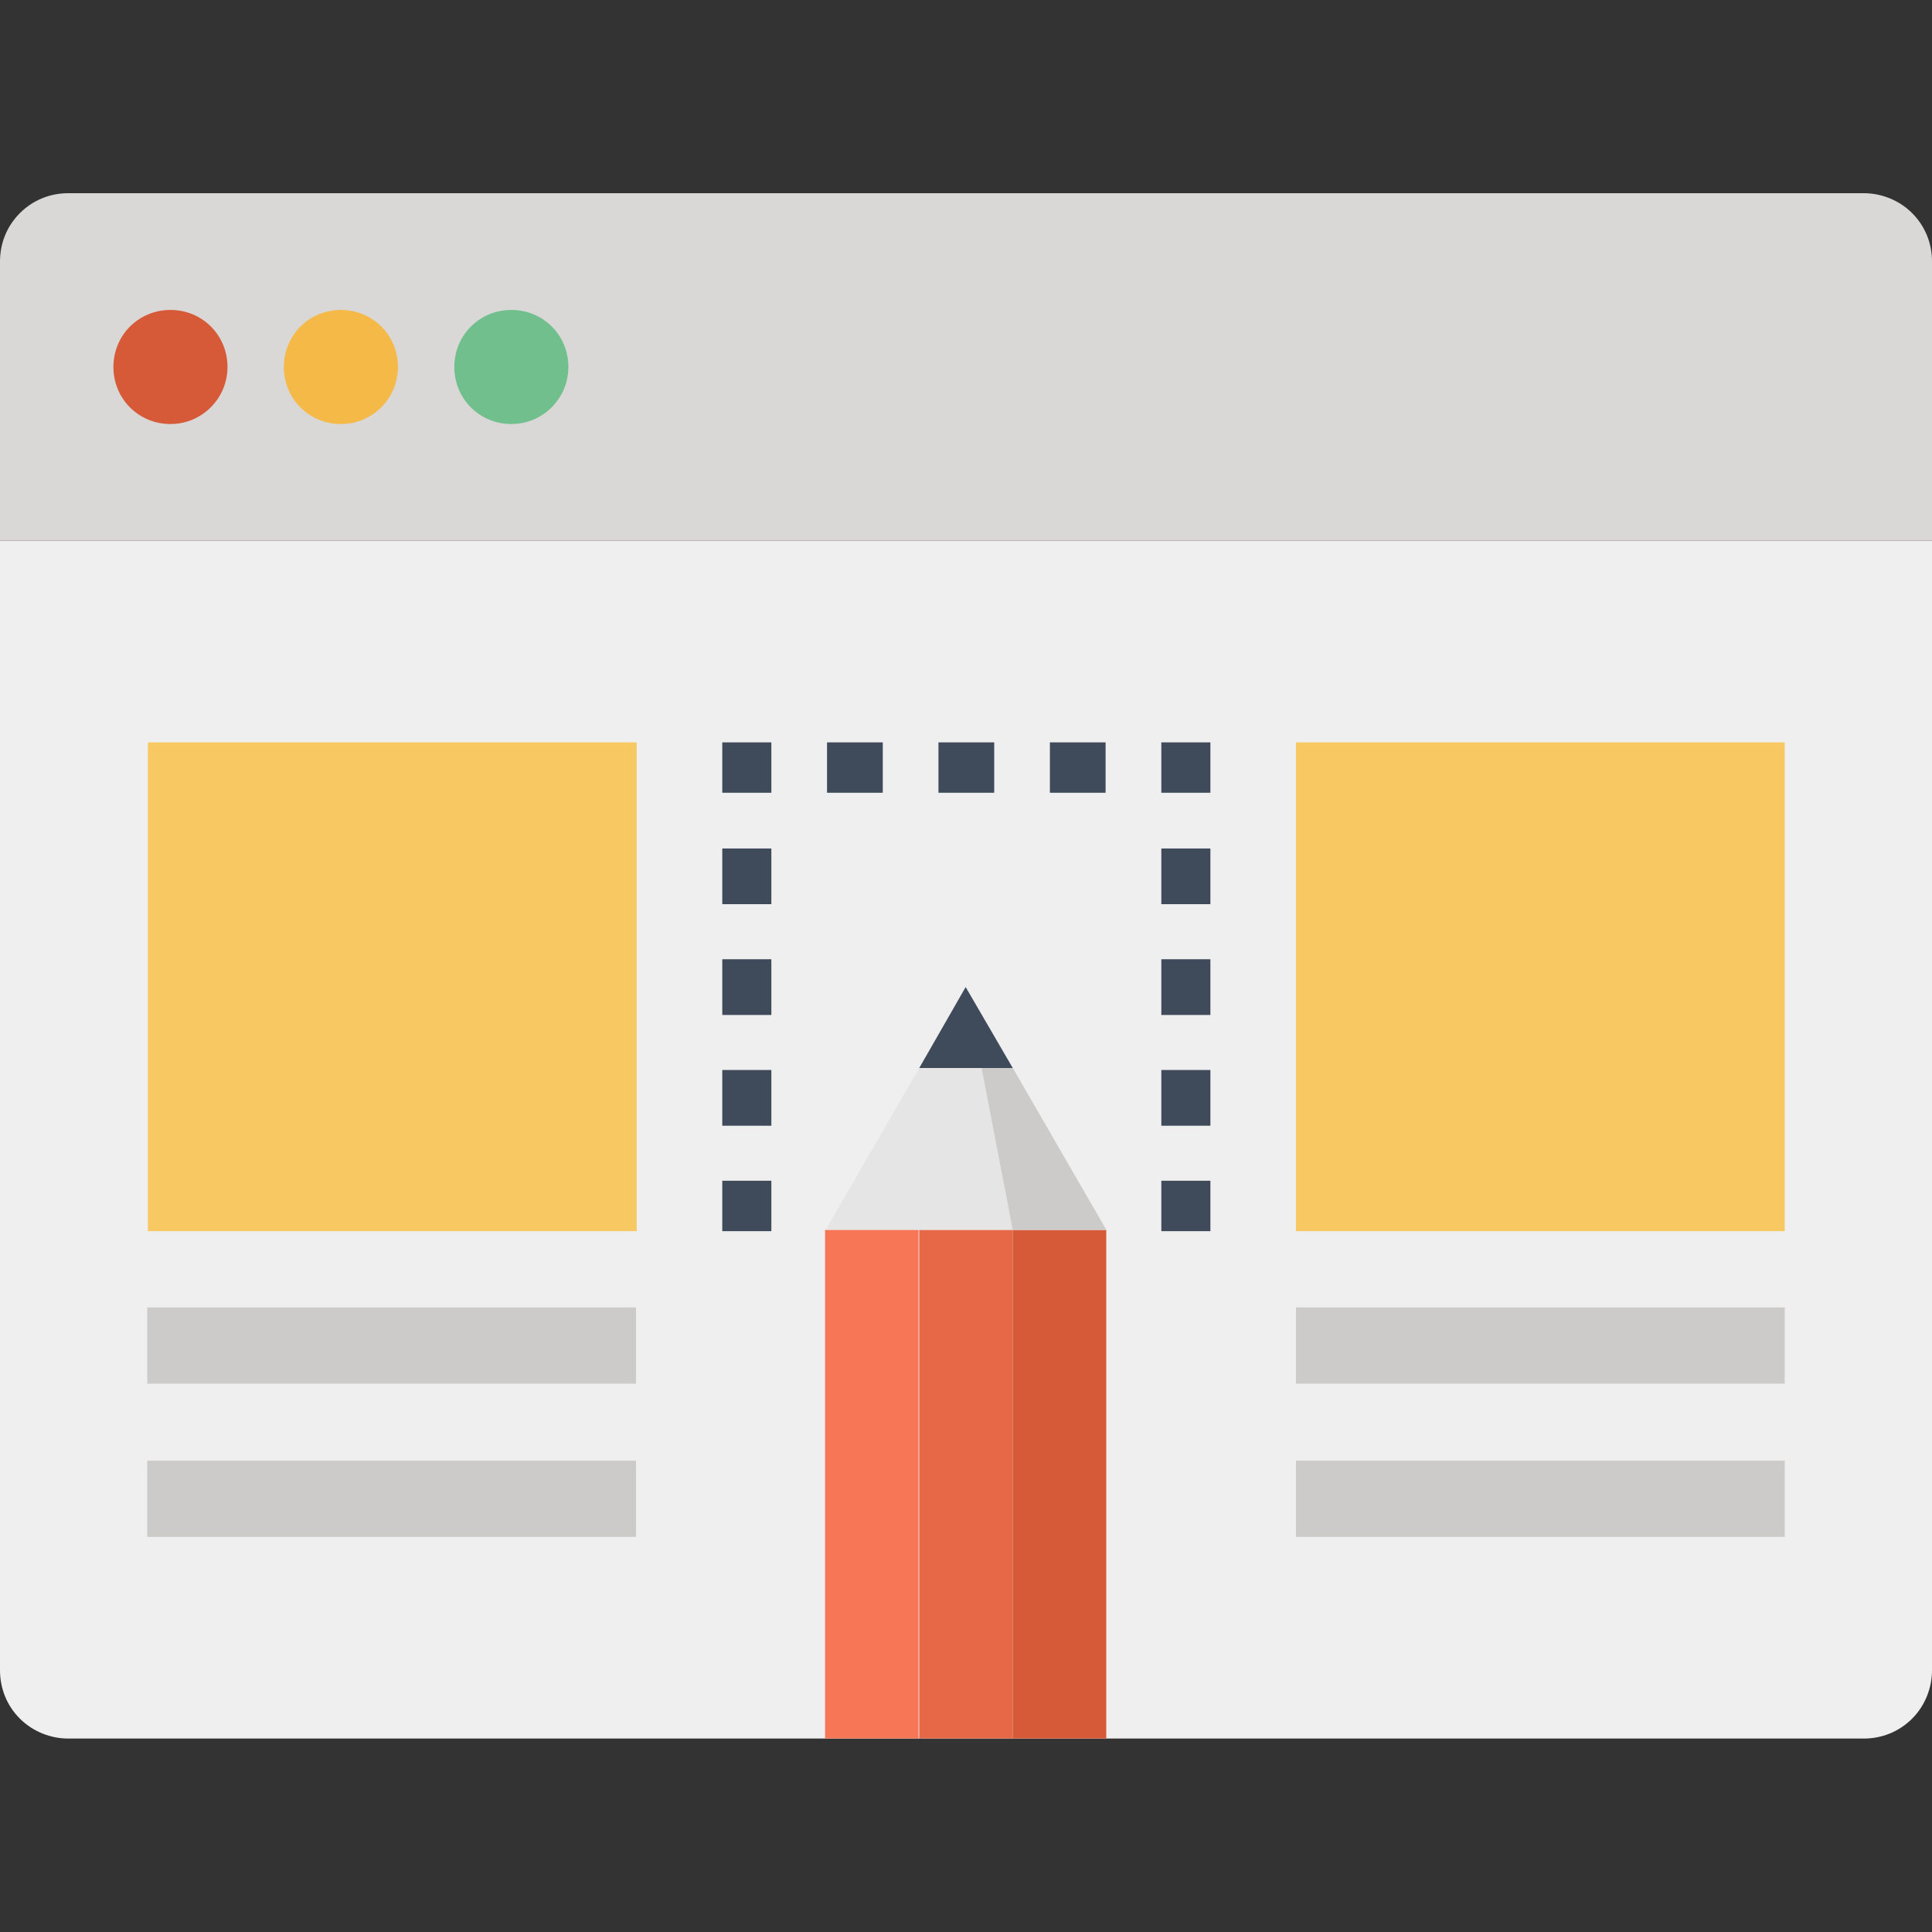 <svg width="40" height="40" viewBox="0 0 40 40" fill="none" xmlns="http://www.w3.org/2000/svg">
<rect x="0" y="0" width="40" height="40" fill="#333333" stroke="none"/>
<g clip-path="url(#clip0_62_2070)">
<path d="M40 34.58C40 34.937 39.863 35.308 39.588 35.583C39.313 35.857 38.956 35.995 38.586 35.995H1.414C1.057 35.995 0.687 35.857 0.412 35.583C0.137 35.308 0 34.951 0 34.58V11.195H40V34.58Z" fill="#EFEFEF"/>
<path d="M40 11.195H0V5.414C0 5.044 0.137 4.687 0.412 4.412C0.687 4.137 1.044 4 1.414 4H38.586C38.943 4 39.313 4.137 39.588 4.412C39.863 4.687 40 5.044 40 5.414V11.195Z" fill="#D9D8D7"/>
<path d="M4.71 7.598C4.71 8.243 4.188 8.779 3.529 8.779C2.87 8.779 2.348 8.257 2.348 7.598C2.348 6.939 2.87 6.417 3.529 6.417C4.188 6.417 4.71 6.939 4.71 7.598Z" fill="#D65A38"/>
<path d="M8.239 7.598C8.239 8.243 7.717 8.779 7.058 8.779C6.399 8.779 5.877 8.257 5.877 7.598C5.877 6.939 6.399 6.417 7.058 6.417C7.717 6.417 8.239 6.939 8.239 7.598Z" fill="#F5B947"/>
<path d="M11.768 7.598C11.768 8.243 11.246 8.779 10.587 8.779C9.928 8.779 9.406 8.257 9.406 7.598C9.406 6.939 9.928 6.417 10.587 6.417C11.246 6.417 11.768 6.939 11.768 7.598Z" fill="#71BF8C"/>
<path d="M24.552 16.413H24.044V15.37H25.06V16.413H24.552Z" fill="#3F4A5A"/>
<path d="M22.89 16.413H21.737V15.37H22.89V16.413ZM20.584 16.413H19.43V15.37H20.584V16.413ZM18.277 16.413H17.123V15.37H18.277V16.413Z" fill="#3F4A5A"/>
<path d="M15.97 15.37H14.954V16.413H15.97V15.37Z" fill="#3F4A5A"/>
<path d="M15.97 23.307H14.954V22.153H15.97V23.307ZM15.97 21.014H14.954V19.86H15.97V21.014ZM15.97 18.72H14.954V17.567H15.97V18.72Z" fill="#3F4A5A"/>
<path d="M15.97 24.446H14.954V25.49H15.97V24.446Z" fill="#3F4A5A"/>
<path d="M25.06 24.446H24.044V25.49H25.06V24.446Z" fill="#3F4A5A"/>
<path d="M25.06 23.307H24.044V22.153H25.06V23.307ZM25.06 21.014H24.044V19.86H25.06V21.014ZM25.06 18.72H24.044V17.567H25.06V18.72Z" fill="#3F4A5A"/>
<path d="M13.182 15.37H3.062V25.49H13.182V15.37Z" fill="#F8C963"/>
<path d="M36.951 15.37H26.831V25.49H36.951V15.37Z" fill="#F8C963"/>
<path d="M13.168 30.241H3.048V31.82H13.168V30.241Z" fill="#CCCBCA"/>
<path d="M13.168 27.069H3.048V28.648H13.168V27.069Z" fill="#CCCBCA"/>
<path d="M36.951 30.241H26.831V31.82H36.951V30.241Z" fill="#CCCBCA"/>
<path d="M36.951 27.069H26.831V28.648H36.951V27.069Z" fill="#CCCBCA"/>
<path d="M19.018 25.462H17.082V35.995H19.018V25.462Z" fill="#F67656"/>
<path d="M20.968 25.462H19.032V35.995H20.968V25.462Z" fill="#E66847"/>
<path d="M22.904 25.462H20.968V35.995H22.904V25.462Z" fill="#D65A38"/>
<path d="M22.904 25.462L20.968 22.112H19.032L17.096 25.462H22.904Z" fill="#E6E5E5"/>
<path d="M22.904 25.462H20.968L20.323 22.112H20.968L22.904 25.462Z" fill="#CCCBCA"/>
<path d="M20.968 22.112L19.993 20.436L19.032 22.112H20.968Z" fill="#3F4A5A"/>
</g>
<defs>
<clipPath id="clip0_62_2070">
<rect width="40" height="31.994" fill="white" transform="translate(0 4)"/>
</clipPath>
</defs>
</svg>
